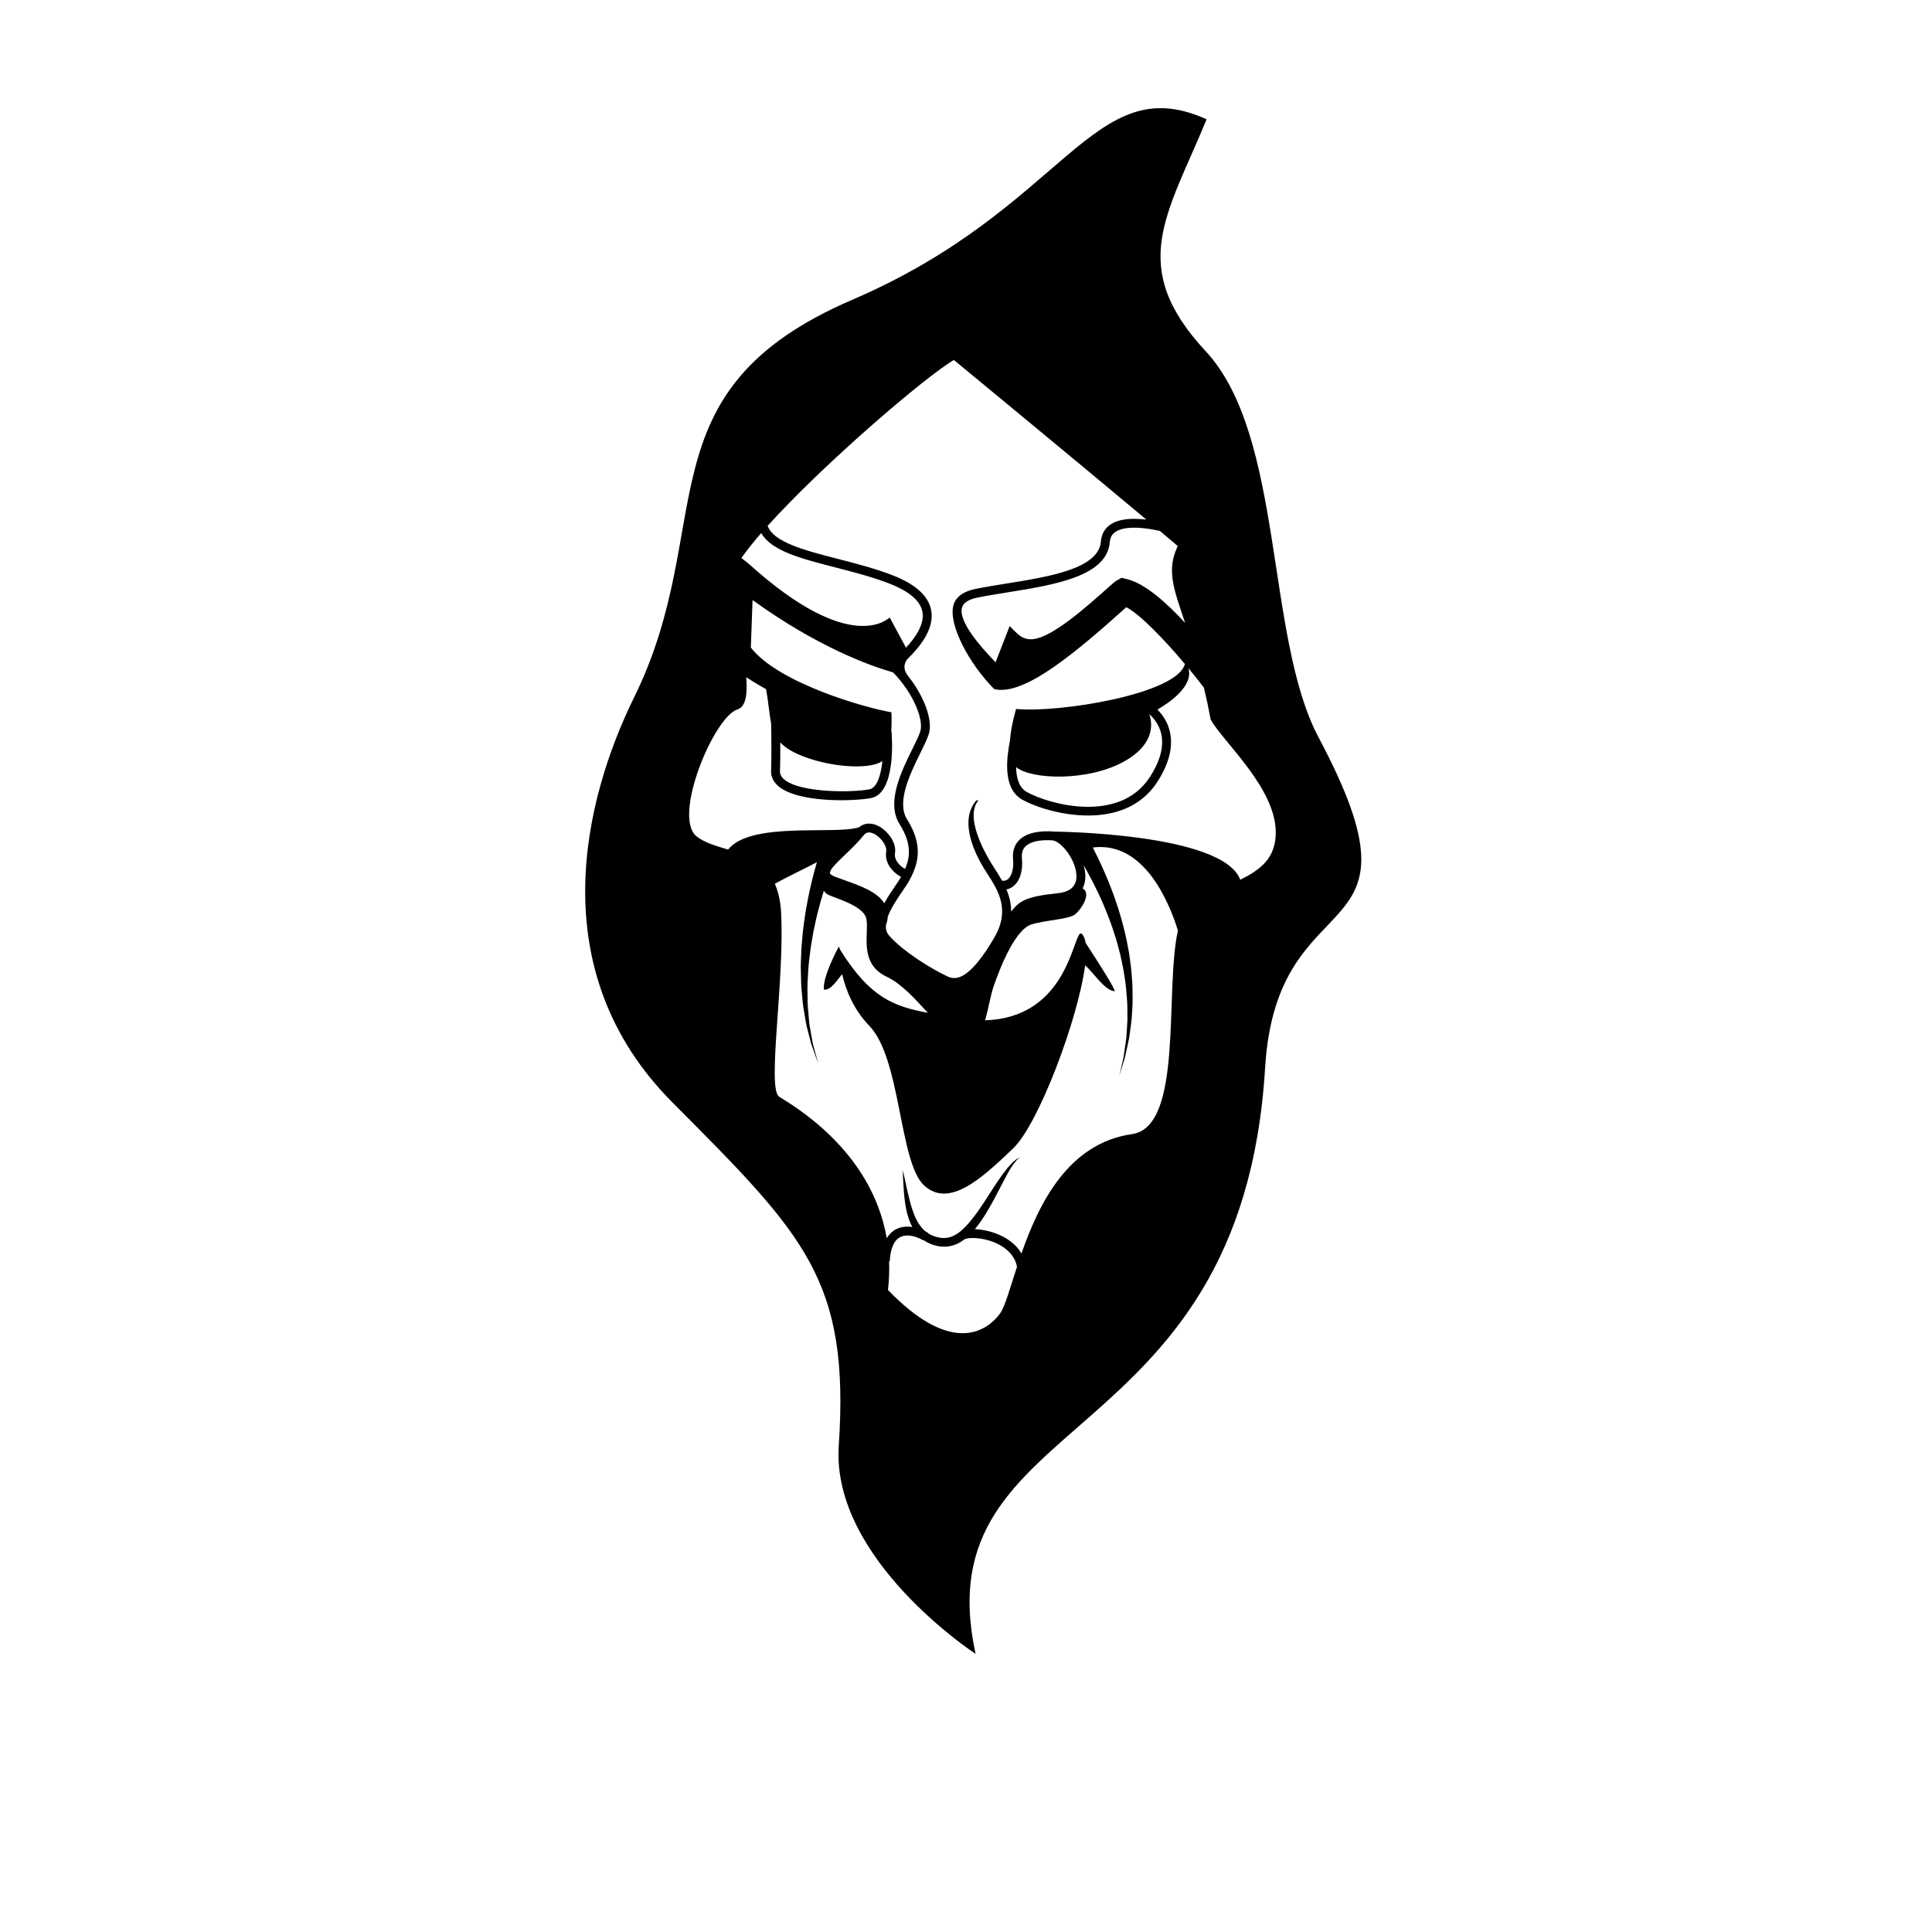 <?xml version="1.0" encoding="UTF-8"?>
<svg version="1.1" viewBox="0 0 800 800" xml:space="preserve" xmlns="http://www.w3.org/2000/svg"><defs><clipPath id="a"><path d="m0 600h600v-600h-600z"/></clipPath></defs><g transform="matrix(1.333 0 0 -1.333 0 800)"><g clip-path="url(#a)"><path d="m349.42 363.74c11.277 6.418 7.626 14.392 7.53 14.596 1.203-1.033 3.014-3.007 3.732-5.985 0.948-3.933-0.215-8.487-3.464-13.535-9.418-14.65-31.357-8.55-38.284-4.668-2.463 1.381-3.231 4.47-3.289 7.718 4.471-3.874 22.402-4.6 33.775 1.874m35.843-36.874c-5.367 14.584-57.784 14.956-57.784 14.956l0.019-0.022c-0.133 0.021-0.269 0.056-0.4 0.065-3.383 0.217-7.965-0.073-10.568-2.745-1.437-1.476-2.053-3.434-1.833-5.816 0.322-3.479-0.665-5.555-1.697-6.337-0.516-0.388-1.1-0.504-1.733-0.372-0.704 1.257-1.465 2.446-2.19 3.578-0.406 0.633-0.803 1.252-1.172 1.859-2.208 3.621-8.257 14.475-3.934 19.534l-0.723-0.092c-5.499-6.436-0.227-16.748 2.294-20.882 0.381-0.624 0.789-1.261 1.206-1.913 3.356-5.232 7.158-11.163 2.105-19.806-7.719-13.21-11.914-13.226-14.406-12.087-4.879 2.231-13.765 7.656-18.25 12.734-0.789 0.895-1.068 1.98-1.009 3.171 0.335 0.917 0.529 1.805 0.582 2.658 0.964 2.675 2.921 5.562 4.556 7.965 0.899 1.321 1.674 2.462 2.197 3.433 2.668 4.945 4.422 10.658-0.757 18.9-3.375 5.374 0.987 14.225 4.172 20.687 1.125 2.281 2.095 4.25 2.572 5.76 1.329 4.225-1.319 11.644-6.457 18.112-1.119 1.474-1.614 3.076-0.351 5.034 3.663 3.571 8.698 9.324 7.545 15.392-0.836 4.389-4.808 8.007-11.806 10.751-5.515 2.164-11.477 3.695-17.242 5.178-10.219 2.626-19.865 5.113-21.745 10.238 17.353 19.237 49.118 46.45 57.855 51.524 0 0 37.487-30.891 59.815-49.591-3.207 0.383-6.295 0.359-8.725-0.381-3.286-1-5.159-3.205-5.411-6.374-0.675-8.486-15.899-10.934-29.331-13.092-3.402-0.547-6.617-1.064-9.606-1.67-3.776-0.766-6.078-2.433-6.841-4.956-1.772-5.865 4.692-18.2 12.657-26.186 8.356-1.897 21.824 8.25 39.47 24.094 0.524 0.468 1.053 0.943 1.521 1.36 4.244-2.133 11.944-10.201 18.21-17.625-2.314-9.344-39.174-15.29-52.419-13.973 0 0-1.551-4.927-1.915-9.766-0.98-5.274-2.451-14.9 3.847-18.427 4.154-2.329 13.297-5.354 22.422-4.862 7.422 0.399 14.835 3.126 19.541 10.447 3.685 5.729 4.97 11.023 3.814 15.732-0.756 3.085-2.417 5.276-3.828 6.67 4.059 2.355 11.293 7.432 9.62 12.886 1.811-2.181 3.468-4.27 4.844-6.095 0.717-3.034 1.421-6.316 2.092-9.91 4.08-7.168 20.394-21.414 20.215-35.277-0.102-7.862-4.843-11.405-11.038-14.461m-33.642-79.023c-19.908-2.828-29.002-21.828-34.317-37.076-1.085 1.867-2.724 3.486-4.912 4.787-2.847 1.693-6.512 2.666-9.568 2.777 1.325 1.559 2.408 3.219 3.422 4.82 2.034 3.307 3.627 6.502 5.025 9.202 0.72 1.337 1.343 2.585 1.952 3.648 0.588 1.084 1.186 1.965 1.703 2.672 0.548 0.68 0.964 1.24 1.356 1.506 0.363 0.316 0.556 0.484 0.556 0.484s-0.222-0.125-0.64-0.359c-0.454-0.207-1.013-0.643-1.674-1.274-0.639-0.636-1.397-1.455-2.154-2.451-0.793-0.984-1.61-2.137-2.465-3.414-1.721-2.543-3.571-5.588-5.698-8.678-1.061-1.547-2.24-3.066-3.484-4.511-1.28-1.393-2.666-2.758-4.241-3.555-1.317-0.721-3.199-1.102-4.964-0.658-1.2 0.252-2.305 0.695-3.278 1.322l0.053 0.082c-0.232 0.146-0.482 0.287-0.739 0.426-0.183 0.148-0.375 0.285-0.544 0.451-1.196 1.17-2.108 2.639-2.772 4.16-0.627 1.541-1.147 3.07-1.517 4.527-0.757 2.909-1.287 5.413-1.653 7.159-0.38 1.744-0.647 2.732-0.647 2.732s0.041-1.019 0.117-2.807c0.131-1.777 0.165-4.334 0.632-7.408 0.215-1.535 0.574-3.205 1.148-4.945 0.284-0.809 0.635-1.643 1.073-2.461-1.702 0.254-3.479 0.117-5.067-0.709-1.179-0.617-2.131-1.553-2.87-2.772-4.793 27.872-30.179 41.79-33.434 43.969-3.832 2.565 1.751 36.112 0.616 57.182-0.197 3.676-0.898 6.591-1.947 8.953 4.006 2.203 8.674 4.394 13.069 6.697-0.285-0.974-0.579-2.016-0.876-3.129-0.87-3.268-1.747-7.11-2.458-11.264-0.389-2.067-0.621-4.239-0.945-6.419-0.18-2.206-0.466-4.427-0.557-6.671-0.061-2.245-0.248-4.475-0.141-6.685 0.043-2.203 0.061-4.367 0.306-6.455 0.173-2.09 0.343-4.103 0.718-5.992 0.341-1.887 0.536-3.687 1.019-5.295 0.414-1.613 0.795-3.094 1.131-4.408 0.451-1.275 0.847-2.385 1.173-3.301 0.656-1.82 1.032-2.861 1.032-2.861s-0.293 1.066-0.806 2.933c-0.25 0.932-0.556 2.063-0.905 3.36-0.231 1.322-0.491 2.812-0.776 4.441-0.353 1.612-0.403 3.41-0.594 5.283-0.224 1.871-0.233 3.862-0.242 5.916-0.082 2.051 0.067 4.17 0.196 6.319 0.061 2.15 0.416 4.318 0.644 6.485 0.255 2.166 0.707 4.31 1.043 6.425 0.486 2.096 0.87 4.169 1.404 6.143 0.562 2.218 1.166 4.32 1.778 6.294 0.233-0.331 0.52-0.635 0.83-0.902 1.289-1.12 11.452-3.343 12.385-7.795 0.931-4.452-2.547-13.817 6.337-18.014 4.609-2.177 8.806-6.89 12.784-11.209-10.35 2.014-17.827 4.422-27.289 19.648l-0.372 0.959s-5.1-9.274-4.648-13.37c2.167-0.354 4.044 2.922 5.682 4.769 1.096-4.769 3.436-10.861 8.43-16.031 9.9-10.252 9.208-42.394 17.027-49.594 7.817-7.197 18.069 2.36 27.676 11.534 7.817 7.466 20.15 40.048 22.334 56.854 2.818-2.474 6.015-7.772 9.151-8.061 0.686 0.037-5.704 9.979-9.001 15.036-0.1 0.608-0.23 1.159-0.42 1.599-0.539 1.239-0.957 1.533-1.379 1.146-0.057 0.086-0.094 0.143-0.094 0.143l-0.082-0.339c-2.326-3.137-5.265-25.873-29.259-26.605 1.047 3.498 1.67 7.678 2.688 10.635 2.246 6.528 6.839 17.683 11.781 19.162 4.942 1.478 11.636 1.514 13.624 3.198 1.767 1.497 5.066 6.387 2.216 7.991 0.582 1.121 0.875 2.434 0.846 3.92-0.02 1.067-0.215 2.181-0.538 3.291 0.663-1.151 1.38-2.438 2.128-3.86 0.834-1.55 1.687-3.254 2.54-5.082 0.876-1.817 1.693-3.782 2.532-5.817 0.797-2.052 1.614-4.178 2.292-6.388 0.777-2.186 1.296-4.479 1.919-6.75 0.466-2.302 1.041-4.597 1.316-6.904 0.398-2.291 0.575-4.568 0.738-6.779 0.209-2.211 0.091-4.355 0.153-6.394-0.082-2.036-0.246-3.955-0.351-5.737-0.251-1.767-0.482-3.384-0.689-4.822-0.158-1.447-0.558-2.656-0.754-3.682-0.469-2.039-0.738-3.203-0.738-3.203s0.35 1.143 0.966 3.143c0.271 1.01 0.765 2.201 1.026 3.639 0.311 1.431 0.665 3.044 1.043 4.806 0.24 1.785 0.546 3.719 0.778 5.779 0.09 2.065 0.366 4.252 0.314 6.516-1e-3 2.268-0.011 4.615-0.25 6.99-0.112 2.391-0.528 4.779-0.838 7.19-0.467 2.377-0.841 4.791-1.471 7.099-0.54 2.334-1.221 4.588-1.893 6.771-0.713 2.165-1.415 4.261-2.183 6.206-0.747 1.956-1.5 3.785-2.248 5.451-1.295 2.97-2.531 5.445-3.477 7.306 15.757 2.016 23.571-16.571 26.448-25.779-4.208-18.707 1.835-60.968-14.291-63.261m-75.778-48.406c0.36 3.099 0.446 6.058 0.343 8.904l0.21-0.01c0.129 2.731 0.792 6.248 3.208 7.506 2.416 1.269 5.671-0.039 7.214-1.012l0.077 0.119c1.207-0.851 2.612-1.484 4.078-1.793 2.157-0.517 4.509-0.322 6.795 0.823 0.618 0.328 1.175 0.711 1.707 1.113l0.028-0.031c0.936 0.875 6.801 0.898 11.474-1.879 2.107-1.252 4.327-3.309 4.938-6.537-2.263-6.963-3.794-12.616-5.384-14.686-5.178-6.744-16.355-11.533-34.688 7.483m-1.146 120.14c-2.25 3.57-7.536 5.447-12.245 7.116-1.04 0.367-2.052 0.726-2.993 1.09-1.162 0.449-1.632 0.886-1.684 1.145-5e-3 0.027-2e-3 0.06-2e-3 0.09 0.112 0.308 0.223 0.61 0.332 0.906 0.76 1.225 2.65 3.033 4.247 4.559 1.916 1.832 4.086 3.906 6.043 6.304 0.257 0.318 1.046 1.287 2.942 0.432 2.246-1.007 4.244-3.828 3.958-5.587-0.287-1.781 0.189-3.556 1.377-5.136 0.9-1.194 2.119-2.154 3.234-2.744-0.459-0.799-1.111-1.766-1.868-2.879-1.061-1.562-2.296-3.383-3.341-5.296m42.754 13.983c-0.143 1.565 0.203 2.751 1.062 3.633 1.457 1.495 4.439 2.178 8.405 1.914 2.541-0.167 7.369-5.906 7.466-11.043 0.062-3.164-1.889-4.973-5.794-5.38-9.686-1.008-11.961-2.359-14.482-5.722 0.015 2.522-0.588 4.802-1.479 6.893 0.724 0.137 1.415 0.436 2.043 0.91 2.134 1.619 3.148 4.824 2.779 8.795m-75.065 35.961c1.233-1.319 2.959-2.502 5.449-3.628 8.845-3.999 22.245-5.093 26.27-2.136-0.467-4.44-1.662-8.345-4.05-8.801-5.718-1.088-21.638-1.056-26.473 3.082-0.9 0.772-1.322 1.619-1.289 2.589 0.095 2.813 0.113 5.955 0.093 8.894m-13.306 10.254c2.628 0.809 3.149 4.774 2.722 10.019 2.611-1.762 6.175-3.732 6.175-3.732 0.777-4.295 0.974-7.695 1.554-10.51 0.09-4.05 0.162-9.948-4e-3 -14.83-0.061-1.815 0.719-3.469 2.257-4.785 4.698-4.024 16.034-4.666 23.489-4.265 2.192 0.119 4.047 0.326 5.301 0.567 7.74 1.476 6.541 18.681 6.378 20.638l-0.097-8e-3c0.211 3.232 0.063 6.018 0.063 6.018-8.098 1.375-35.118 9.025-43.68 20.114 0.125 3.73 0.332 9.359 0.537 14.75 19.993-14.436 36.121-20.311 43.67-22.486 6.26-6.44 9.578-14.668 8.425-18.336-0.412-1.31-1.339-3.191-2.412-5.368-3.474-7.049-8.231-16.699-4.033-23.381 3.848-6.13 3.29-10.352 1.727-13.951-0.675 0.368-1.58 1.015-2.269 1.931-0.735 0.977-1.022 1.996-0.856 3.029 0.539 3.329-2.496 7.179-5.554 8.554-1.401 0.627-2.768 0.72-3.967 0.34 3e-3 6e-3 8e-3 0.012 0.012 0.019-9e-3 -8e-3 -0.019-0.016-0.026-0.024-0.594-0.19-1.147-0.487-1.635-0.913-7.541-2.429-33.598 1.936-40.689-6.921-3.674 1.129-7.22 2.088-9.738 4.062-7.714 6.05 5.384 37.229 12.65 39.469m7.384 54.782c3.149-5.547 12.423-7.942 23.047-10.672 5.684-1.463 11.563-2.974 16.919-5.074 6.056-2.375 9.453-5.301 10.099-8.694 0.742-3.897-2.234-8.081-5.086-11.171l-5.058 9.371c-0.219 0.037-11.649-12.426-43.891 16.787l-2.178 1.709c1.592 2.297 3.684 4.913 6.148 7.744m77.178-28.894-4.38-11.242c-4.584 4.734-11.701 12.747-10.405 17.041 0.446 1.472 2.041 2.497 4.743 3.044 2.935 0.595 6.122 1.107 9.497 1.65 14.438 2.32 30.802 4.952 31.649 15.604 0.145 1.816 1.032 2.995 2.794 3.712 3.136 1.276 8.121 0.784 12.773-0.252 2.06-1.732 3.928-3.311 5.541-4.682-3.525-7.481-1.383-12.963 2.293-23.893-5.645 6.151-12.514 12.346-18.206 13.646l-1.572 0.36-1.401-0.799c-0.7-0.395-1.386-1.002-4.175-3.507-22.789-20.46-24.545-15.09-29.151-10.682m95.991-34.639c-16.639 31.277-10.581 93.627-35.089 120.01-24.507 26.385-11.975 42.299 0.276 72.049-35.496 16.096-43.654-27.516-110-56.023-66.341-28.506-41.505-70.001-67.808-123.47-15.4-31.304-29.148-84.685 11.857-125.88 41.003-41.197 55.138-54.982 51.686-106.65-2.366-35.399 42.498-64.668 42.498-64.668-16.573 76.22 82.587 60.871 89.936 182.04 3.669 60.494 52.86 34.507 16.642 102.59"/></g></g></svg>
